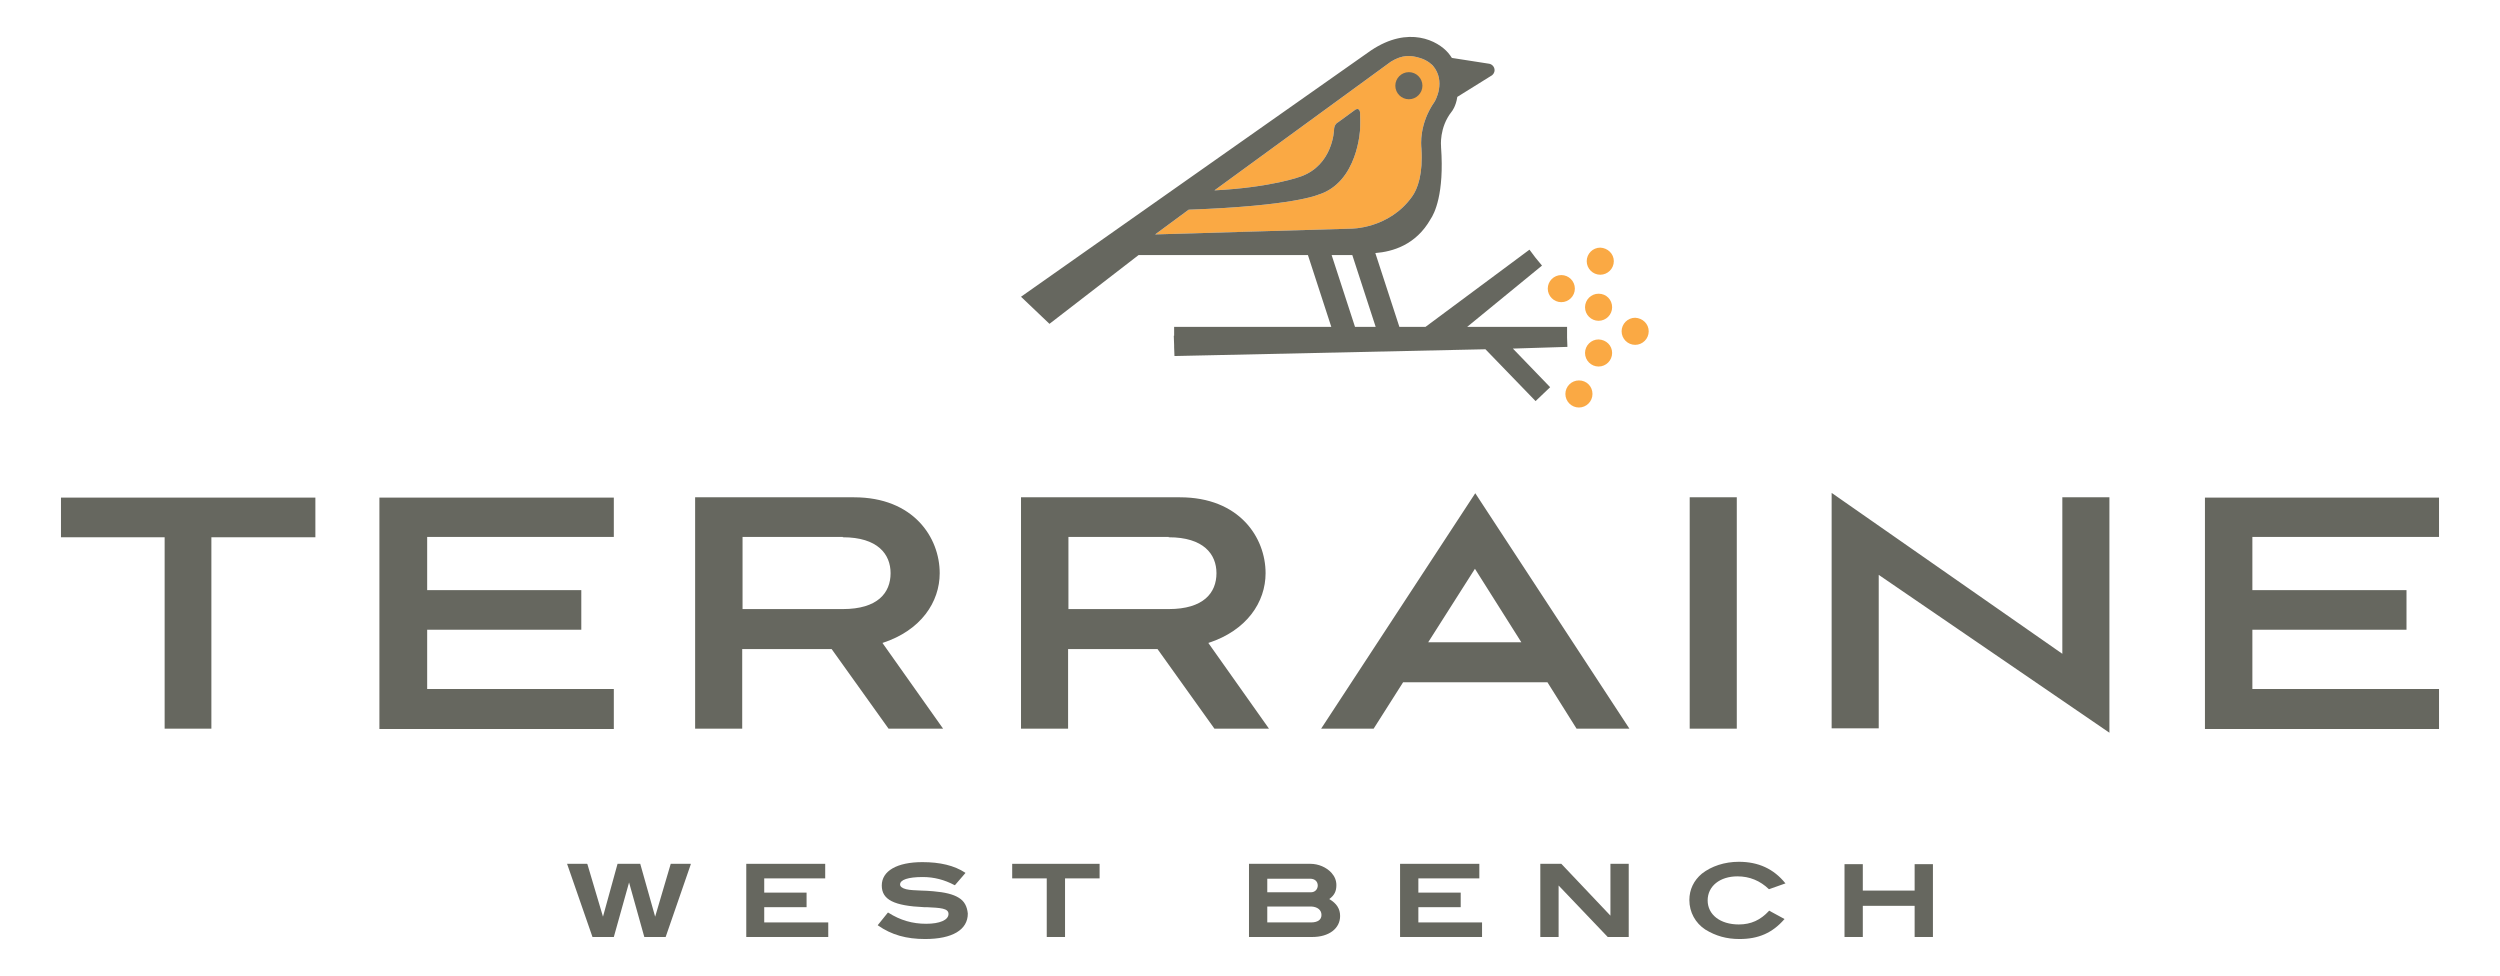 <svg xmlns="http://www.w3.org/2000/svg" xmlns:xlink="http://www.w3.org/1999/xlink" id="ART" x="0px" y="0px" viewBox="0 0 738 288" style="enable-background:new 0 0 738 288;" xml:space="preserve"><style type="text/css"> .st0{fill:#FAA944;} .st1{fill:#66675F;}</style><g> <path class="st0" d="M350.9,61.9c31-1.1,38.2-4.4,38.2-4.4c11.8-3.6,12.4-19.4,12.4-19.4s0.1-1.6,0-4.7c0,0,0-1.7-1.3-1.1l-5.2,3.8 c0,0-1.2,0.5-1.2,2.3c0,0-0.3,10.3-9.8,13.7c0,0-8.4,3.2-25.5,4.1l52.1-38c3.4-2.1,5.9-1.9,8.5-1.1c2.5,0.7,3.9,2.3,3.9,2.3 c3.9,4.6,0.7,10.3,0.5,10.6c-4.6,6.6-4,12.8-3.9,13.8c0.5,7.5-1.1,12-2.8,14.3c-6.8,9.5-18,9.4-18,9.4L341,69.2L350.9,61.9z"></path> <path class="st0" d="M464.9,85.2c0,2.2-1.8,4-4,4c-2.2,0-4-1.8-4-4c0-2.2,1.8-4,4-4C463.1,81.2,464.9,83,464.9,85.2"></path> <path class="st0" d="M476.4,77.1c0,2.2-1.8,4-4,4c-2.2,0-4-1.8-4-4c0-2.2,1.8-4,4-4C474.6,73.2,476.4,74.9,476.4,77.1"></path> <path class="st0" d="M475.9,90.7c0,2.2-1.8,4-4,4c-2.2,0-4-1.8-4-4c0-2.2,1.8-4,4-4C474.2,86.7,475.9,88.5,475.9,90.7"></path> <path class="st0" d="M486.7,97.8c0,2.2-1.8,4-4,4c-2.2,0-4-1.8-4-4c0-2.2,1.8-4,4-4C484.9,93.9,486.7,95.6,486.7,97.8"></path> <path class="st0" d="M475.9,104.2c0,2.2-1.8,4-4,4c-2.2,0-4-1.8-4-4c0-2.2,1.8-4,4-4C474.2,100.3,475.9,102,475.9,104.2"></path> <path class="st0" d="M470.1,116.3c0,2.2-1.8,4-4,4c-2.2,0-4-1.8-4-4c0-2.2,1.8-4,4-4C468.4,112.3,470.1,114.1,470.1,116.3"></path> <g> <polygon class="st1" points="225.6,267.8 238.1,267.8 238.1,263.5 225.6,263.5 225.6,259.3 243.6,259.3 243.6,255 220.3,255 220.3,276.6 244.5,276.6 244.5,272.3 225.6,272.3 "></polygon> <path class="st1" d="M283,265c-1.6-1-4-1.6-7.5-1.9c-1.3-0.1-2.5-0.2-3.5-0.2c-1.8-0.1-3.3-0.1-4.5-0.4c-1.2-0.3-1.8-0.8-1.8-1.4 c0-1.4,2.4-2.2,6.7-2.2c3.3,0,6.4,0.8,9.4,2.4l0.1,0l3.1-3.6l-0.1-0.1c-3.2-2.1-7.4-3.1-12.6-3.1c-7.5,0-12,2.6-12,6.9 c0,4.2,3.6,6,12.5,6.4l0.8,0c4,0.2,6.4,0.3,6.4,2c0,1.8-2.6,2.9-6.6,2.9c-4,0-7.6-1-11.2-3.3l-0.1,0l-2.9,3.6l-0.1,0.1l0.1,0.1 c4,2.8,8.4,4,13.9,4c8,0,12.6-2.7,12.6-7.5C285.5,267.6,284.7,266,283,265z"></path> <polygon class="st1" points="193.4,270.6 189,255 182.3,255 178,270.6 173.4,255.1 173.3,255 167.4,255 174.9,276.6 174.9,276.6 181.2,276.6 185.7,260.5 190.2,276.6 190.2,276.6 196.5,276.6 203.9,255.2 203.9,255 198,255 "></polygon> <polygon class="st1" points="298.8,259.3 309,259.3 309,276.6 314.4,276.6 314.4,259.3 324.6,259.3 324.6,255 298.8,255 "></polygon> <polygon class="st1" points="418.7,267.8 431.2,267.8 431.2,263.5 418.7,263.5 418.7,259.3 436.7,259.3 436.7,255 413.3,255 413.3,276.6 437.5,276.6 437.5,272.3 418.7,272.3 "></polygon> <polygon class="st1" points="565.2,255.1 565.2,262.9 549.9,262.9 549.9,255.1 544.5,255.1 544.5,276.6 549.9,276.6 549.9,267.4 565.2,267.4 565.2,276.6 570.6,276.6 570.6,255.1 "></polygon> <path class="st1" d="M392.4,265.4c1.5-1.1,2.1-2.3,2.1-4.1c0-1.4-0.5-2.6-1.5-3.7c-1.5-1.6-3.8-2.6-6.2-2.6h-18.1v21.6h18.7 c4.9,0,8.2-2.5,8.2-6.2C395.6,268.3,394.6,266.7,392.4,265.4z M387,263.4h-12.9v-4h12.7c1.3,0,2.2,0.8,2.2,2 C389,262.5,388.2,263.4,387,263.4z M390.1,270.1c0,1.4-1.1,2.2-3.1,2.2h-12.9v-4.7h13C388.9,267.7,390.1,268.6,390.1,270.1z"></path> <polygon class="st1" points="475.4,270.3 461,255.1 460.9,255 454.7,255 454.7,276.6 460.1,276.6 460.1,261.4 474.6,276.6 474.6,276.6 480.8,276.6 480.8,255 475.4,255 "></polygon> <path class="st1" d="M513.3,254.4c-4.2,0-8.1,1.3-10.9,3.5c-2.4,2-3.7,4.7-3.7,7.8c0,3.6,1.8,6.8,4.7,8.7 c3.1,1.9,6.3,2.8,10.1,2.8c5.6,0,9.7-1.8,13.2-5.8l0.1-0.1l-4.6-2.5l0,0.1c-2.5,2.7-5.3,4-8.9,4c-5.5,0-9.2-2.9-9.2-7.1 c0-4.2,3.6-7.1,8.8-7.1c3.6,0,6.7,1.3,9.3,3.8l0,0l4.8-1.7l0.1,0l-0.1-0.1C523.6,256.5,519.1,254.4,513.3,254.4z"></path> </g> <g> <path class="st1" d="M419.9,25.3c0,2.2-1.8,4-4,4c-2.2,0-4-1.8-4-4c0-2.2,1.8-4,4-4C418.1,21.3,419.9,23.1,419.9,25.3"></path> <path class="st1" d="M393.1,75.3l6.1,0l6.9,21.2H400L393.1,75.3z M350.9,61.9c31-1.1,38.2-4.4,38.2-4.4 c11.8-3.6,12.4-19.4,12.4-19.4s0.1-1.6,0-4.7c0,0,0-1.7-1.3-1.1l-5.2,3.8c0,0-1.2,0.5-1.2,2.3c0,0-0.3,10.3-9.8,13.7 c0,0-8.4,3.2-25.5,4.1l52.1-38c3.4-2.1,5.9-1.9,8.5-1.1c2.5,0.7,3.9,2.3,3.9,2.3c3.9,4.6,0.7,10.3,0.5,10.6 c-4.6,6.6-4,12.8-3.9,13.8c0.5,7.5-1.1,12-2.8,14.3c-6.8,9.5-18,9.4-18,9.4L341,69.2L350.9,61.9z M462.7,102.4l-0.1-2.7v-3.2 h-29.5l22.1-18.1l-1.9-2.3l-1.8-2.4l-30.7,22.8h-7.7l-7.1-21.8c5.1-0.4,12-2.4,16.3-10c1.1-1.6,4.1-7.4,3.1-21.3l0-0.2 c0,0-0.6-5.5,3.1-10.2c0.1-0.1,1.3-1.6,1.7-4.4l9.8-6.1l0,0c0.7-0.3,1.2-1,1.2-1.8c0-1-0.8-1.8-1.7-1.9l0,0l-10.9-1.7 c-0.3-0.5-0.7-1-1.1-1.5c-3-3.5-11.6-8.2-22.8-0.7L301.4,87.6l8.4,8l26.3-20.3h50l6.9,21.2h-46.4v2.6l-0.1,0l0.1,2.8v0.6h0 l0.1,2.6l91.8-2l14.8,15.3l4.3-4.1l-11-11.4L462.7,102.4z"></path> </g> <path class="st1" d="M720,215.1v-11.7h-55.1v-17.5h45.5v-11.7h-45.5v-15.7H720v-11.6h-69.1v68.3H720z M622.7,216.3v-69.5h-13.9 v46.2l-68.1-47.5v69.5h13.9v-45.3L622.7,216.3z M512.7,146.8h-13.9v68.3h13.9V146.8z M435.4,167.9l13.7,21.7h-27.5L435.4,167.9z M465.4,215.1H481l-45.5-69.5l-45.5,69.5h15.5l8.7-13.7h42.6L465.4,215.1z M345,158.6c10.3,0,14.1,5,14.1,10.6 c0,5.8-3.8,10.6-14.1,10.6h-29.6v-21.3H345z M374.6,215.1l-17.9-25.3c11.4-3.7,16.9-12.1,16.9-20.6c0-10.5-7.7-22.4-25.3-22.4 h-46.9v68.3h13.9v-23.5h26.4l16.8,23.5H374.6z M248.8,158.6c10.3,0,14.1,5,14.1,10.6c0,5.8-3.8,10.6-14.1,10.6h-29.6v-21.3H248.8z M278.4,215.1l-17.9-25.3c11.4-3.7,16.9-12.1,16.9-20.6c0-10.5-7.7-22.4-25.3-22.4h-46.9v68.3h13.9v-23.5h26.4l16.8,23.5H278.4z M181.2,215.1v-11.7h-55.1v-17.5h45.5v-11.7h-45.5v-15.7h55.1v-11.6H112v68.3H181.2z M62.4,215.1v-56.5h30.7v-11.7H18v11.7h30.6 v56.5H62.4z"></path></g></svg>
